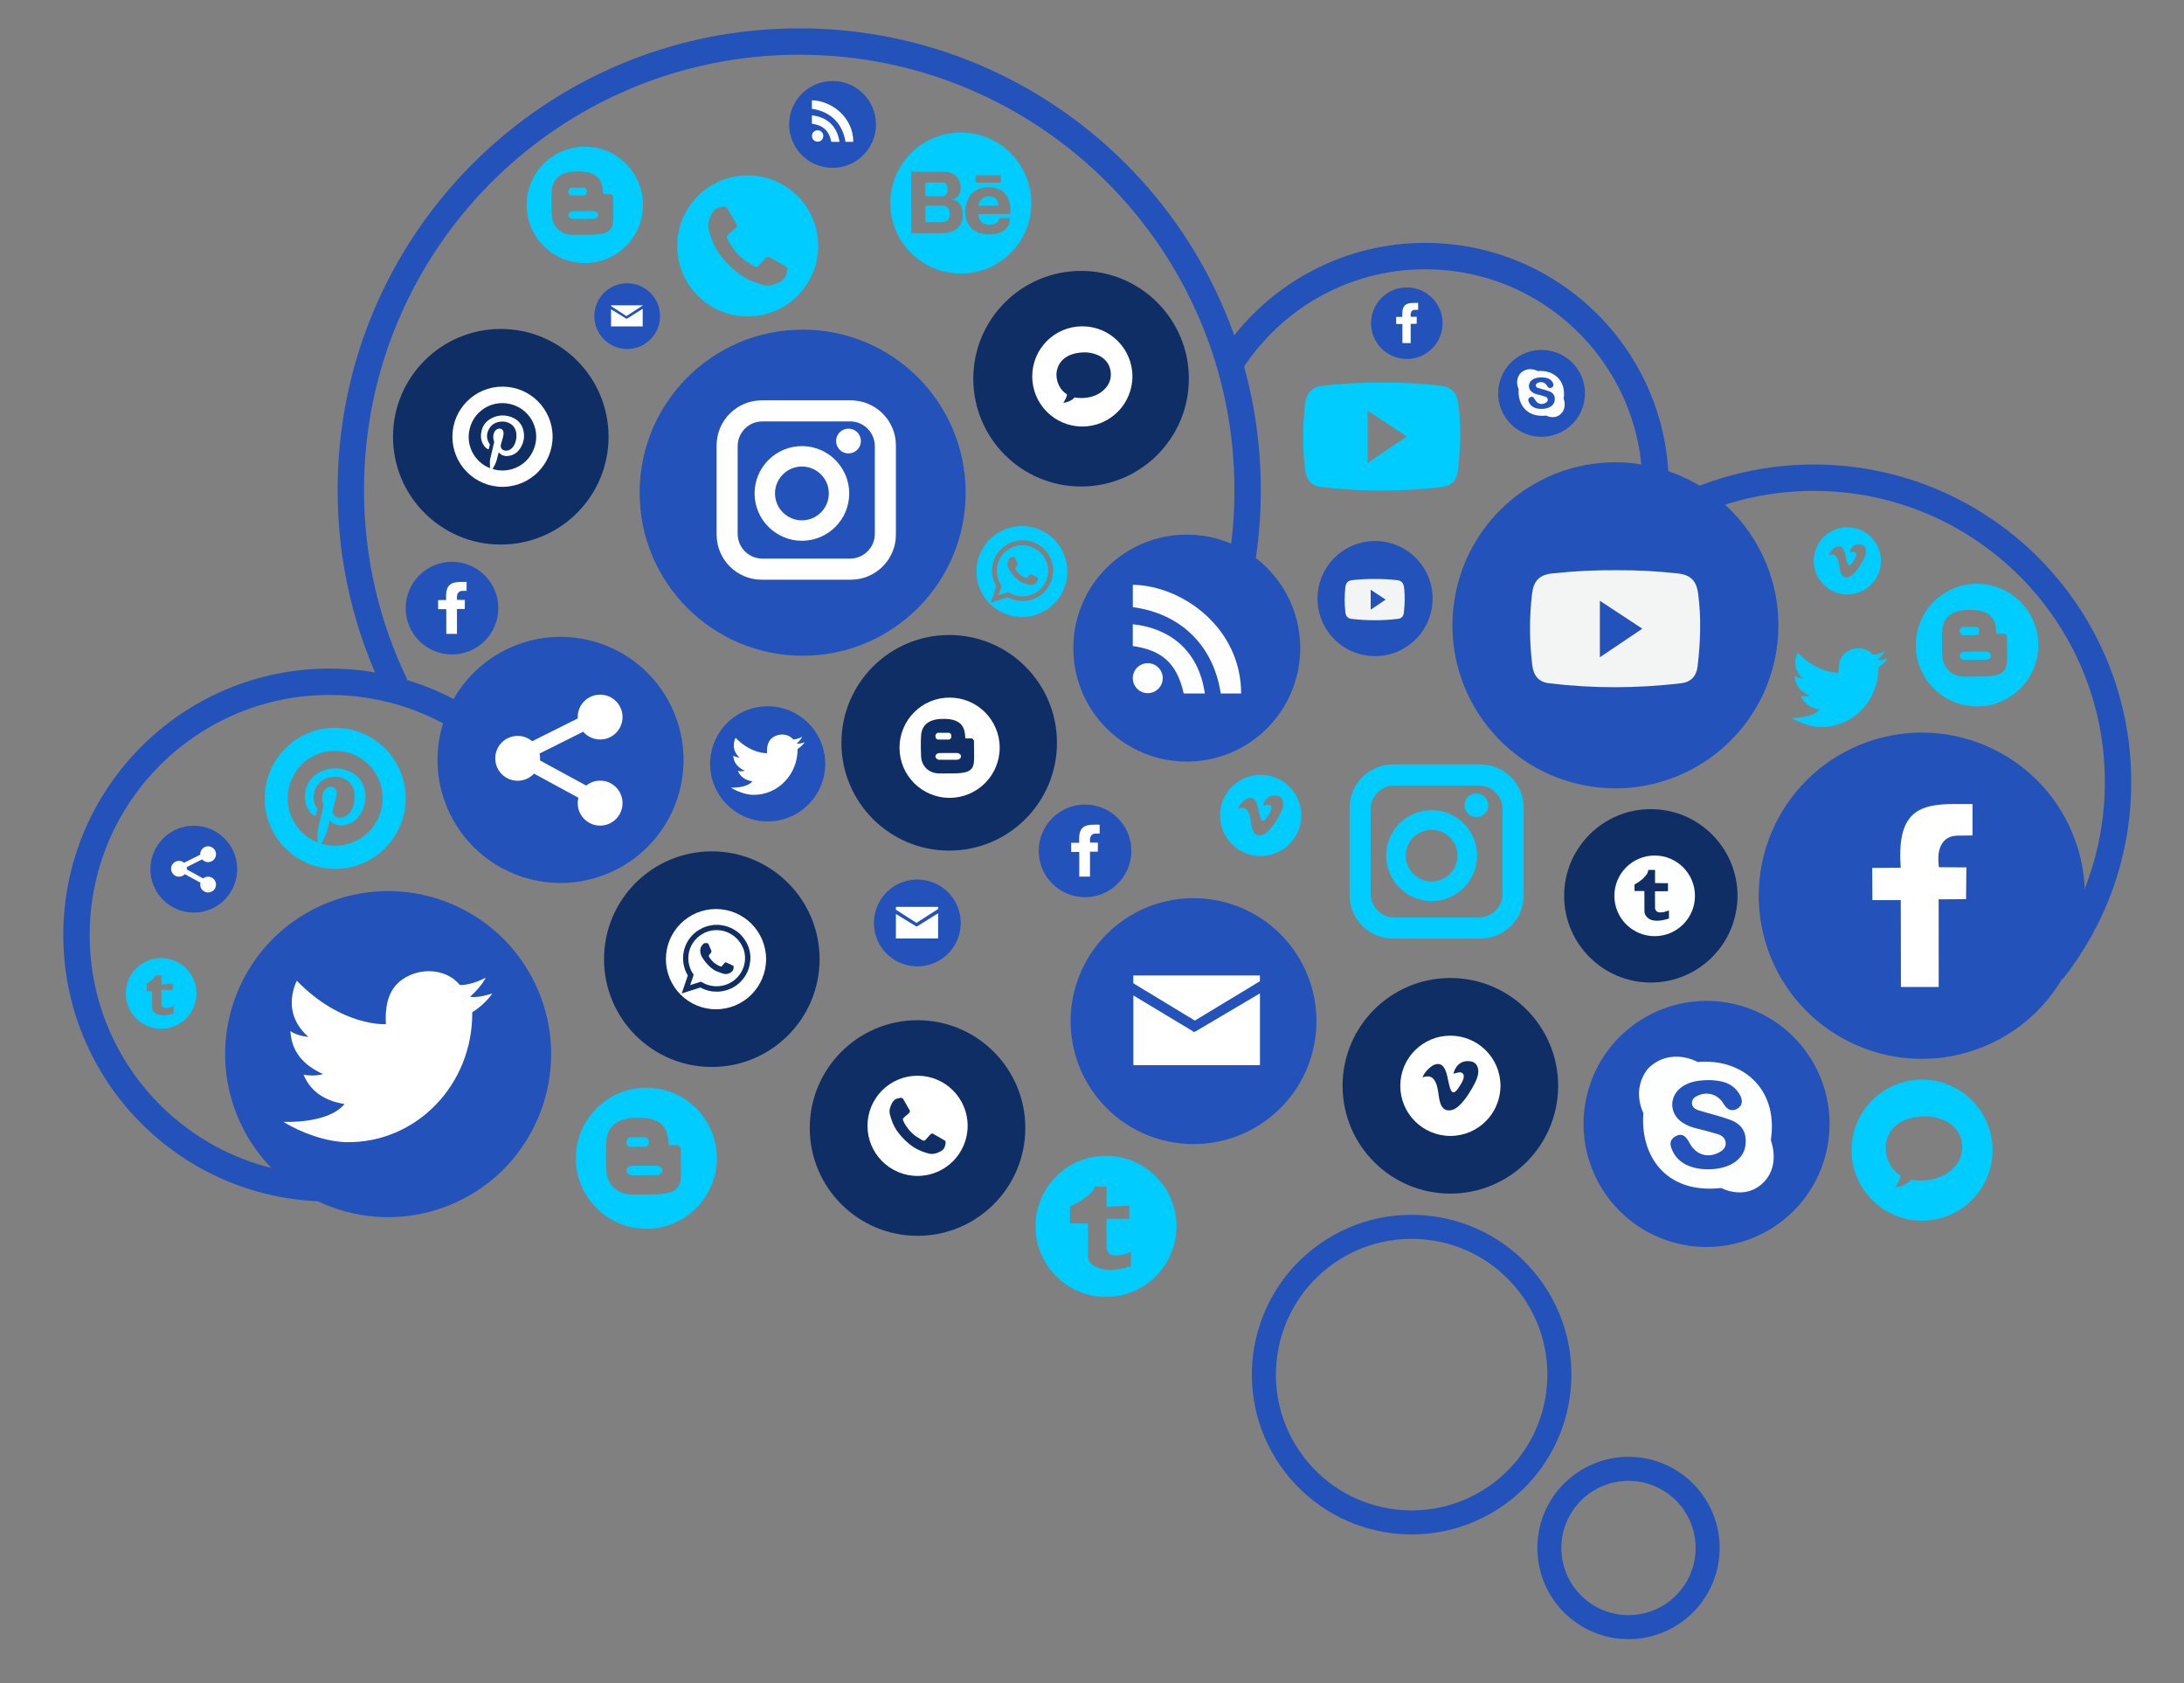 <?xml version="1.0" encoding="UTF-8"?>
<!-- Generator: Adobe Illustrator 28.0.0, SVG Export Plug-In . SVG Version: 6.00 Build 0)  -->
<svg xmlns="http://www.w3.org/2000/svg" xmlns:xlink="http://www.w3.org/1999/xlink" version="1.1" x="0px" y="0px" viewBox="0 0 414 319" style="enable-background:new 0 0 414 319;" xml:space="preserve">
<rect x="0" y="0" width="414" height="319" fill="#808080" stroke="none"/>
<style type="text/css">
	.st0{fill:#2352BB;}
	.st1{fill:#FFFFFF;}
	.st2{fill:#00CCFF;}
	.st3{fill:#F3F4F4;}
	.st4{fill:#FEFEFE;}
	.st5{fill:#FDFEFE;}
	.st6{fill:#0F2E66;}
	.st7{fill-rule:evenodd;clip-rule:evenodd;fill:#FFFFFF;}
	.st8{fill-rule:evenodd;clip-rule:evenodd;fill:#00CCFF;}
	.st9{fill:none;stroke:#2352BB;stroke-width:5;stroke-miterlimit:10;}
	.st10{fill:none;stroke:#2352BB;stroke-width:4.553;stroke-linecap:round;stroke-linejoin:round;stroke-miterlimit:10;}
</style>
<g id="BACKGROUND">
</g>
<g id="OBJECTS">
	<g>
		
			<ellipse transform="matrix(0.932 -0.362 0.362 0.932 -67.289 40.1)" class="st0" cx="73.51" cy="199.87" rx="30.9" ry="30.9"></ellipse>
		<path class="st1" d="M65.31,209.22c-3.56-0.56-6.38-2.22-7.77-5.55c0,0,1.89,0.4,3.71-0.11c-3.87-1.76-5.97-4.35-6.21-8.15    c1.32,0.93,3.42,1.1,3.42,1.1c-3.64-3.19-3.77-7.16-2.21-10.66c8.6,8.81,16.9,8.24,16.9,8.24c-0.25-4.64,1.02-7.55,4.25-9.14    c3.14-1.54,7.4-1.17,9.78,1.72c2.28,0.06,4.9-1.4,4.9-1.4s-0.68,1.56-2.96,3.61c1.48,0.34,4.21-0.62,4.21-0.62    s-1.14,1.87-3.81,3.58c0.11,13.71-10.59,24.79-23.79,24.61c-3.9-0.06-8.64-1.77-12.02-3.85C53.7,212.6,62.16,213.06,65.31,209.22z    "></path>
	</g>
	<g>
		<path class="st2" d="M344.94,134.46c-1.64-0.26-2.94-1.03-3.59-2.56c0,0,0.87,0.18,1.71-0.05c-1.79-0.81-2.76-2.01-2.87-3.77    c0.61,0.43,1.58,0.51,1.58,0.51c-1.68-1.47-1.74-3.31-1.02-4.92c3.97,4.07,7.8,3.81,7.8,3.81c-0.12-2.14,0.47-3.49,1.96-4.22    c1.45-0.71,3.42-0.54,4.51,0.79c1.05,0.03,2.26-0.65,2.26-0.65s-0.31,0.72-1.37,1.67c0.68,0.16,1.94-0.29,1.94-0.29    s-0.52,0.86-1.76,1.65c0.05,6.33-4.89,11.45-10.99,11.36c-1.8-0.03-3.99-0.82-5.55-1.78    C339.58,136.02,343.49,136.23,344.94,134.46z"></path>
	</g>
	<g>
		<circle class="st0" cx="152.15" cy="93.37" r="30.9"></circle>
		<g>
			<path class="st1" d="M169.83,101.31c0,4.72-3.83,8.55-8.55,8.55h-16.89c-4.72,0-8.55-3.83-8.55-8.55V84.42     c0-4.72,3.83-8.55,8.55-8.55h16.89c4.72,0,8.55,3.83,8.55,8.55V101.31z M165.83,84.55c0-2.59-2.1-4.69-4.69-4.69h-16.62     c-2.59,0-4.69,2.1-4.69,4.69v16.62c0,2.59,2.1,4.69,4.69,4.69h16.62c2.59,0,4.69-2.1,4.69-4.69V84.55z"></path>
			<path class="st1" d="M163.19,83.58c0,1.3-1.05,2.35-2.35,2.35s-2.35-1.05-2.35-2.35c0-1.3,1.05-2.35,2.35-2.35     S163.19,82.28,163.19,83.58z"></path>
			<path class="st1" d="M152.01,102.48c-4.94,0-8.97-4.02-8.97-8.97c0-4.94,4.02-8.97,8.97-8.97c4.94,0,8.97,4.02,8.97,8.97     C160.98,98.46,156.96,102.48,152.01,102.48z M152.01,88.41c-2.81,0-5.1,2.29-5.1,5.1c0,2.81,2.29,5.1,5.1,5.1     c2.81,0,5.1-2.29,5.1-5.1C157.12,90.7,154.83,88.41,152.01,88.41z"></path>
		</g>
	</g>
	<g>
		<g>
			<path class="st2" d="M288.83,169.65c0,4.54-3.68,8.22-8.22,8.22h-16.56c-4.54,0-8.22-3.68-8.22-8.22v-16.56     c0-4.54,3.68-8.22,8.22-8.22h16.56c4.54,0,8.22,3.68,8.22,8.22V169.65z M284.83,153.37c0-2.49-2.02-4.51-4.51-4.51h-15.99     c-2.49,0-4.51,2.02-4.51,4.51v15.99c0,2.49,2.02,4.51,4.51,4.51h15.99c2.49,0,4.51-2.02,4.51-4.51V153.37z"></path>
			<path class="st2" d="M282.12,152.61c0,1.24-1.01,2.25-2.25,2.25s-2.25-1.01-2.25-2.25c0-1.24,1.01-2.25,2.25-2.25     S282.12,151.37,282.12,152.61z"></path>
			<path class="st2" d="M271.38,170.77c-4.75,0-8.62-3.87-8.62-8.62c0-4.75,3.86-8.62,8.62-8.62c4.75,0,8.62,3.87,8.62,8.62     C279.99,166.9,276.13,170.77,271.38,170.77z M271.38,157.25c-2.7,0-4.9,2.2-4.9,4.9c0,2.7,2.2,4.9,4.9,4.9c2.7,0,4.9-2.2,4.9-4.9     C276.28,159.45,274.08,157.25,271.38,157.25z"></path>
		</g>
	</g>
	<g>
		
			<ellipse transform="matrix(0.159 -0.987 0.987 0.159 140.721 401.856)" class="st0" cx="306.15" cy="118.36" rx="30.9" ry="30.9"></ellipse>
		<path class="st3" d="M321.9,112.48c-0.32-2.38-1.42-3.54-3.79-3.8c-3.9-0.43-7.8-0.65-11.71-0.62c-4.09-0.04-8.16,0.18-12.23,0.62    c-2.39,0.26-3.46,1.44-3.75,3.82c-0.54,4.52-0.51,9.01,0.03,13.52c0.25,2.04,1.21,3.23,3.21,3.47c8.32,1,16.65,0.98,24.98,0    c1.89-0.22,2.93-1.32,3.16-3.23C322.34,121.67,322.51,117.1,321.9,112.48z M303.27,124.56l0-10.71l8.05,5.29L303.27,124.56z"></path>
	</g>
	<g>
		<path class="st2" d="M276.44,76.58c-0.29-2.2-1.31-3.27-3.5-3.51c-3.59-0.39-7.19-0.6-10.8-0.57c-3.77-0.04-7.53,0.17-11.29,0.58    c-2.2,0.24-3.19,1.32-3.46,3.53c-0.5,4.17-0.47,8.31,0.03,12.47c0.23,1.88,1.12,2.98,2.96,3.2c7.68,0.92,15.36,0.91,23.04,0    c1.74-0.21,2.71-1.22,2.92-2.98C276.85,85.05,277.01,80.83,276.44,76.58z M259.26,87.72l0-9.88l7.42,4.88L259.26,87.72z"></path>
	</g>
	<g>
		
			<ellipse transform="matrix(0.927 -0.376 0.376 0.927 -37.138 149.201)" class="st0" cx="364.15" cy="169.87" rx="30.9" ry="30.9"></ellipse>
		<path class="st1" d="M360.31,170.58l-5.38,0l-0.03-6.1l5.4-0.04c-0.74-10.3,3.09-12.08,10.2-12.07l3.41,0.01v5.95l-2.58,0.03    c-0.53,0.01-4.6-0.28-3.8,5.99l5.22,0.03l-0.06,6.02l-5.2,0.03l0.01,16.61h-7.16L360.31,170.58z"></path>
	</g>
	<g>
		<g>
			
				<ellipse transform="matrix(0.707 -0.707 0.707 0.707 -20.936 195.071)" class="st0" cx="225" cy="122.81" rx="21.51" ry="21.51"></ellipse>
		</g>
		<g>
			<path class="st4" d="M235.27,131.42h-3.87c-1.35-9.01-7.52-15.14-16.66-16.36v-4.24C224.33,111.01,235.27,119.13,235.27,131.42z"></path>
			<path class="st5" d="M224.38,131.42c-1.32-5.93-4.31-8.21-9.65-8.99v-4.13c6.83,0.72,12.46,4.79,13.66,13.12H224.38z"></path>
			<path class="st5" d="M220.41,128.52c0,1.57-1.27,2.84-2.84,2.84s-2.84-1.27-2.84-2.84c0-1.57,1.27-2.84,2.84-2.84     S220.41,126.96,220.41,128.52z"></path>
		</g>
	</g>
	<g>
		<g>
			<g>
				
					<ellipse transform="matrix(0.776 -0.63 0.63 0.776 -71.297 186.03)" class="st0" cx="226.39" cy="193.44" rx="23.31" ry="23.31"></ellipse>
			</g>
		</g>
		<g>
			<g>
				<polygon class="st1" points="238.83,185.95 238.83,184.86 214.83,184.86 214.83,186.34 226.5,193.41     "></polygon>
				<path class="st1" d="M226.7,195.42c-0.15,0.09-0.27,0.14-0.44,0.14c-0.17,0-0.01-0.05-0.16-0.14l-11.26-6.78v13.22h24v-13.61      L226.7,195.42z"></path>
			</g>
		</g>
	</g>
	<g>
		<g>
			<g>
				
					<ellipse transform="matrix(0.232 -0.973 0.973 0.232 41.097 478.281)" class="st0" cx="323.46" cy="213.11" rx="23.31" ry="23.31"></ellipse>
			</g>
		</g>
		<path class="st5" d="M335.68,216.08c1.51-10-5.66-15.56-13.85-14.82c0,0-5.16-2.96-9.42,1.23c-3.26,4.05-0.89,8.44-0.89,8.44    c-0.64,7.94,4.1,15.39,14.75,14.21c0,0,4.65,2.52,8.16-1.2C337.52,220.69,335.68,216.08,335.68,216.08z M330.87,217.03    c-0.17,1.4-0.93,2.43-2.04,3.22c-2.45,1.74-7.24,1.8-9.76,0.16c-0.73-0.48-1.36-1.07-1.77-1.82c-0.61-1.13-1.19-2.41,0.32-3.25    c1.42-0.79,2.11,0.26,2.72,1.39c1.14,2.08,3.27,2.76,5.34,1.76c0.79-0.38,1.52-0.93,1.44-1.92c-0.06-0.87-0.69-1.4-1.5-1.64    c-1.32-0.39-2.64-0.76-3.98-1.07c-0.97-0.23-1.89-0.58-2.71-1.12c-2.61-1.72-2.58-5.17,0.06-6.88c1.43-0.92,3.04-1.16,5.15-1.17    c1.98,0.08,4.33,0.41,5.67,2.79c0.51,0.9,0.61,1.98-0.45,2.61c-1,0.59-1.89,0.28-2.51-0.72c-0.1-0.17-0.2-0.34-0.32-0.5    c-1.07-1.48-2.81-2-4.51-1.32c-0.62,0.25-1.22,0.59-1.29,1.34c-0.08,0.89,0.57,1.31,1.27,1.53c2,0.63,4.06,1.08,6.01,1.81    C330.29,213.09,331.15,214.71,330.87,217.03z"></path>
	</g>
	<g>
		<g>
			<g>
				<g>
					
						<ellipse transform="matrix(0.228 -0.974 0.974 0.228 -58.167 214.589)" class="st0" cx="106.16" cy="143.96" rx="23.31" ry="23.31"></ellipse>
				</g>
			</g>
		</g>
		<path class="st1" d="M113.76,147.94c-1,0-1.92,0.35-2.64,0.93l-8.76-4.76c0.01-0.14,0.02-0.27,0.02-0.41c0-0.31-0.03-0.61-0.1-0.9    l8.27-4.13c0.78,0.9,1.92,1.47,3.21,1.47c2.35,0,4.25-1.9,4.25-4.25c0-2.35-1.9-4.25-4.25-4.25c-2.35,0-4.25,1.9-4.25,4.25    c0,0.09,0.01,0.17,0.01,0.26l-8.64,4.32c-0.74-0.63-1.7-1.01-2.75-1.01c-2.35,0-4.25,1.9-4.25,4.25s1.9,4.25,4.25,4.25    c1.23,0,2.33-0.52,3.1-1.35l8.41,4.57c-0.08,0.33-0.13,0.67-0.13,1.03c0,2.35,1.9,4.25,4.25,4.25c2.35,0,4.25-1.9,4.25-4.25    C118.01,149.84,116.11,147.94,113.76,147.94z"></path>
	</g>
	<g>
		<circle class="st0" cx="145.52" cy="144.76" r="10.91"></circle>
		<path class="st1" d="M142.62,148.07c-1.26-0.2-2.25-0.78-2.74-1.96c0,0,0.67,0.14,1.31-0.04c-1.37-0.62-2.11-1.53-2.19-2.88    c0.46,0.33,1.21,0.39,1.21,0.39c-1.29-1.12-1.33-2.53-0.78-3.76c3.04,3.11,5.97,2.91,5.97,2.91c-0.09-1.64,0.36-2.67,1.5-3.22    c1.11-0.54,2.61-0.41,3.45,0.61c0.81,0.02,1.73-0.5,1.73-0.5s-0.24,0.55-1.04,1.28c0.52,0.12,1.49-0.22,1.49-0.22    s-0.4,0.66-1.34,1.26c0.04,4.84-3.74,8.75-8.4,8.69c-1.38-0.02-3.05-0.63-4.24-1.36C138.52,149.26,141.51,149.42,142.62,148.07z"></path>
	</g>
	<g>
		
			<ellipse transform="matrix(0.16 -0.987 0.987 0.16 107.087 352.503)" class="st0" cx="260.59" cy="113.35" rx="10.91" ry="10.91"></ellipse>
		<path class="st3" d="M266.14,111.28c-0.11-0.84-0.5-1.25-1.34-1.34c-1.38-0.15-2.75-0.23-4.13-0.22    c-1.44-0.01-2.88,0.06-4.32,0.22c-0.84,0.09-1.22,0.51-1.32,1.35c-0.19,1.6-0.18,3.18,0.01,4.77c0.09,0.72,0.43,1.14,1.13,1.22    c2.94,0.35,5.88,0.35,8.82,0c0.67-0.08,1.04-0.47,1.12-1.14C266.3,114.52,266.36,112.91,266.14,111.28z M259.83,115.54v-3.78    l2.84,1.87L259.83,115.54z"></path>
	</g>
	<g>
		<circle class="st0" cx="205.68" cy="161.25" r="8.78"></circle>
		<path class="st1" d="M204.59,161.45l-1.53,0l-0.01-1.73l1.53-0.01c-0.21-2.92,0.88-3.43,2.9-3.43l0.97,0v1.69l-0.73,0.01    c-0.15,0-1.31-0.08-1.08,1.7l1.48,0.01l-0.02,1.71l-1.48,0.01l0,4.72h-2.03L204.59,161.45z"></path>
	</g>
	<g>
		<circle class="st0" cx="266.68" cy="61.25" r="6.78"></circle>
		<path class="st1" d="M265.84,61.4l-1.18,0l-0.01-1.34l1.18-0.01c-0.16-2.26,0.68-2.65,2.24-2.65l0.75,0v1.31l-0.57,0.01    c-0.12,0-1.01-0.06-0.83,1.31l1.14,0.01l-0.01,1.32l-1.14,0.01l0,3.64h-1.57L265.84,61.4z"></path>
	</g>
	<g>
		<circle class="st0" cx="85.68" cy="115.25" r="8.78"></circle>
		<path class="st1" d="M84.59,115.45l-1.53,0l-0.01-1.73l1.53-0.01c-0.21-2.92,0.88-3.43,2.9-3.43l0.97,0v1.69l-0.73,0.01    c-0.15,0-1.31-0.08-1.08,1.7l1.48,0.01l-0.02,1.71l-1.48,0.01l0,4.72H84.6L84.59,115.45z"></path>
	</g>
	<g>
		<g>
			<circle class="st0" cx="157.82" cy="23.58" r="8.23"></circle>
		</g>
		<g>
			<path class="st4" d="M161.75,26.88h-1.48c-0.52-3.45-2.88-5.79-6.37-6.26V19C157.57,19.07,161.75,22.18,161.75,26.88z"></path>
			<path class="st5" d="M157.59,26.88c-0.5-2.27-1.65-3.14-3.69-3.44v-1.58c2.61,0.27,4.77,1.83,5.23,5.02H157.59z"></path>
			<path class="st5" d="M156.07,25.77c0,0.6-0.49,1.08-1.08,1.08c-0.6,0-1.08-0.49-1.08-1.08c0-0.6,0.49-1.08,1.08-1.08     C155.58,24.68,156.07,25.17,156.07,25.77z"></path>
		</g>
	</g>
	<g>
		<g>
			<g>
				
					<ellipse transform="matrix(0.247 -0.969 0.969 0.247 -38.549 300.206)" class="st0" cx="173.89" cy="174.91" rx="8.23" ry="8.23"></ellipse>
			</g>
		</g>
		<g>
			<g>
				<polygon class="st1" points="177.83,172.26 177.83,171.86 169.83,171.86 169.83,172.4 173.72,174.89     "></polygon>
				<path class="st1" d="M173.77,175.6c-0.05,0.03,0.02,0.05-0.04,0.05s0.07-0.02,0.01-0.05l-3.91-2.39v4.65h8v-4.79L173.77,175.6z"></path>
			</g>
		</g>
	</g>
	<g>
		<g>
			<g>
				<path class="st0" d="M125.12,59.91c0,3.44-2.79,6.23-6.23,6.23c-3.44,0-6.23-2.79-6.23-6.23c0-3.44,2.79-6.23,6.23-6.23      C122.33,53.68,125.12,56.47,125.12,59.91z"></path>
			</g>
		</g>
		<g>
			<g>
				<polygon class="st1" points="121.83,57.9 121.83,57.86 115.83,57.86 115.83,58.01 118.74,59.9     "></polygon>
				<path class="st1" d="M118.78,60.43c-0.04,0.02,0.02,0.04-0.02,0.04C118.71,60.47,118.82,60.46,118.78,60.43l-2.95-1.81v3.24h6      v-3.34L118.78,60.43z"></path>
			</g>
		</g>
	</g>
	<g>
		<g>
			<g>
				
					<ellipse transform="matrix(0.231 -0.973 0.973 0.231 152.255 341.548)" class="st0" cx="292.1" cy="74.5" rx="8.23" ry="8.23"></ellipse>
			</g>
		</g>
		<path class="st5" d="M296.41,75.55c0.53-3.53-2-5.49-4.89-5.23c0,0-1.82-1.04-3.33,0.44c-1.15,1.43-0.31,2.98-0.31,2.98    c-0.23,2.8,1.45,5.43,5.21,5.02c0,0,1.64,0.89,2.88-0.42C297.06,77.17,296.41,75.55,296.41,75.55z M294.71,75.88    c-0.06,0.5-0.33,0.86-0.72,1.14c-0.86,0.61-2.56,0.64-3.44,0.06c-0.26-0.17-0.48-0.38-0.62-0.64c-0.22-0.4-0.42-0.85,0.11-1.15    c0.5-0.28,0.74,0.09,0.96,0.49c0.4,0.73,1.15,0.97,1.88,0.62c0.28-0.14,0.54-0.33,0.51-0.68c-0.02-0.31-0.24-0.49-0.53-0.58    c-0.47-0.14-0.93-0.27-1.4-0.38c-0.34-0.08-0.67-0.2-0.96-0.4c-0.92-0.61-0.91-1.83,0.02-2.43c0.5-0.33,1.07-0.41,1.82-0.41    c0.7,0.03,1.53,0.14,2,0.98c0.18,0.32,0.22,0.7-0.16,0.92c-0.35,0.21-0.67,0.1-0.89-0.25c-0.04-0.06-0.07-0.12-0.11-0.18    c-0.38-0.52-0.99-0.71-1.59-0.47c-0.22,0.09-0.43,0.21-0.46,0.47c-0.03,0.32,0.2,0.46,0.45,0.54c0.7,0.22,1.43,0.38,2.12,0.64    C294.51,74.49,294.81,75.06,294.71,75.88z"></path>
	</g>
	<g>
		<g>
			<g>
				<g>
					
						<ellipse transform="matrix(0.707 -0.707 0.707 0.707 -105.717 74.239)" class="st0" cx="36.76" cy="164.73" rx="8.23" ry="8.23"></ellipse>
				</g>
			</g>
		</g>
		<path class="st1" d="M39.44,166.14c-0.35,0-0.68,0.12-0.93,0.33l-3.09-1.68c0-0.05,0.01-0.1,0.01-0.15c0-0.11-0.01-0.21-0.03-0.32    l2.92-1.46c0.27,0.32,0.68,0.52,1.13,0.52c0.83,0,1.5-0.67,1.5-1.5c0-0.83-0.67-1.5-1.5-1.5s-1.5,0.67-1.5,1.5    c0,0.03,0,0.06,0,0.09l-3.05,1.53c-0.26-0.22-0.6-0.36-0.97-0.36c-0.83,0-1.5,0.67-1.5,1.5c0,0.83,0.67,1.5,1.5,1.5    c0.43,0,0.82-0.18,1.1-0.48l2.97,1.61c-0.03,0.12-0.05,0.24-0.05,0.36c0,0.83,0.67,1.5,1.5,1.5s1.5-0.67,1.5-1.5    C40.94,166.81,40.27,166.14,39.44,166.14z"></path>
	</g>
	<g>
		<circle class="st6" cx="173.93" cy="213.77" r="20.43"></circle>
		<path class="st7" d="M173.93,203.86c-5.24,0-9.49,4.25-9.49,9.49c0,5.24,4.25,9.5,9.49,9.5c5.24,0,9.5-4.25,9.5-9.5    C183.43,208.11,179.17,203.86,173.93,203.86z M178.99,217.54c-0.15,0.3-0.42,0.5-0.7,0.66c-0.35,0.2-0.73,0.35-1.14,0.43    c-0.38,0.08-0.75,0.07-1.12-0.03c-0.76-0.19-1.49-0.47-2.18-0.82c-0.72-0.37-1.37-0.85-1.97-1.4c-0.69-0.62-1.31-1.3-1.84-2.07    c-0.43-0.62-0.77-1.29-1-2c-0.12-0.38-0.27-0.76-0.36-1.15c-0.13-0.53-0.05-1.04,0.15-1.54c0.13-0.32,0.27-0.64,0.49-0.92    c0.16-0.2,0.34-0.37,0.58-0.45c0.27-0.08,0.55-0.15,0.82-0.22c0,0.01,0,0.03,0,0.04c0.26-0.07,0.4,0.06,0.52,0.26    c0.28,0.5,0.56,1.01,0.85,1.5c0.09,0.15,0.19,0.3,0.28,0.45c0.17,0.28,0.16,0.45-0.08,0.68c-0.26,0.25-0.54,0.47-0.81,0.71    c-0.11,0.09-0.22,0.2-0.29,0.32c-0.05,0.08-0.06,0.2-0.03,0.29c0.08,0.2,0.18,0.4,0.29,0.59c0.34,0.6,0.74,1.16,1.23,1.66    c0.35,0.35,0.73,0.68,1.14,0.94c0.34,0.22,0.68,0.42,1.04,0.62c0.27,0.15,0.42,0.11,0.63-0.13c0.27-0.3,0.53-0.6,0.8-0.9    c0.04-0.05,0.09-0.09,0.14-0.13c0.15-0.12,0.31-0.15,0.48-0.05c0.39,0.23,0.78,0.45,1.18,0.68c0.33,0.19,0.65,0.38,0.98,0.57    c0.13,0.07,0.18,0.18,0.18,0.32C179.24,216.84,179.16,217.2,178.99,217.54z"></path>
	</g>
	<g>
		<circle class="st6" cx="134.93" cy="181.77" r="20.43"></circle>
		<g>
			<path class="st1" d="M140,178.24c-0.49-0.6-1.09-1.07-1.78-1.41c-0.48-0.24-0.98-0.41-1.51-0.49c-1.19-0.18-2.32-0.01-3.39,0.56     c-0.81,0.43-1.47,1.04-1.98,1.81c-0.35,0.52-0.59,1.09-0.73,1.71c-0.11,0.49-0.15,0.98-0.12,1.47c0.02,0.49,0.12,0.96,0.27,1.42     c0.16,0.48,0.39,0.93,0.69,1.34c0.04,0.06,0.04,0.1,0.02,0.16c-0.17,0.51-0.35,1.01-0.52,1.52c-0.04,0.11-0.08,0.23-0.12,0.36     c0.1-0.03,0.18-0.05,0.25-0.08c0.55-0.18,1.11-0.35,1.66-0.53c0.11-0.04,0.2-0.02,0.3,0.04c0.52,0.33,1.08,0.55,1.69,0.67     c0.6,0.13,1.2,0.15,1.81,0.07c0.56-0.07,1.09-0.22,1.6-0.46c0.41-0.19,0.79-0.43,1.13-0.71c0.48-0.4,0.88-0.86,1.21-1.4     c0.35-0.59,0.58-1.22,0.69-1.89c0.12-0.78,0.07-1.56-0.15-2.32C140.79,179.41,140.45,178.79,140,178.24z M138.96,183.83     c-0.09,0.21-0.26,0.33-0.44,0.46c-0.26,0.19-0.57,0.28-0.88,0.3c-0.22,0.01-0.46-0.04-0.67-0.11c-0.37-0.12-0.74-0.26-1.1-0.4     c-0.38-0.15-0.73-0.39-1.05-0.65c-0.6-0.49-1.09-1.08-1.53-1.72c-0.24-0.36-0.44-0.73-0.52-1.15c-0.11-0.57,0.01-1.09,0.41-1.53     c0.07-0.08,0.15-0.16,0.23-0.22c0.13-0.1,0.29-0.1,0.45-0.08c0.03,0,0.07,0.01,0.1,0.01c0.2-0.03,0.31,0.08,0.38,0.25     c0.16,0.38,0.31,0.76,0.48,1.14c0.07,0.17,0.04,0.31-0.06,0.44c-0.1,0.14-0.22,0.28-0.33,0.41c-0.09,0.11-0.11,0.19-0.04,0.31     c0.3,0.5,0.67,0.94,1.14,1.29c0.3,0.22,0.62,0.39,0.96,0.54c0.2,0.09,0.27,0.07,0.41-0.09c0.15-0.17,0.29-0.35,0.43-0.53     c0.1-0.13,0.19-0.17,0.34-0.1c0.43,0.2,0.86,0.41,1.29,0.61c0.08,0.04,0.12,0.1,0.12,0.19     C139.08,183.4,139.05,183.62,138.96,183.83z"></path>
			<path class="st1" d="M135.72,172.27c-5.24,0-9.49,4.25-9.49,9.5c0,5.24,4.25,9.5,9.49,9.5c5.24,0,9.5-4.25,9.5-9.5     C145.22,176.52,140.96,172.27,135.72,172.27z M142.23,182c-0.01,0.04-0.02,0.07-0.02,0.11c-0.04,0.42-0.11,0.83-0.22,1.23     c-0.17,0.59-0.43,1.15-0.76,1.67c-0.41,0.64-0.93,1.19-1.54,1.65c-0.57,0.43-1.19,0.75-1.87,0.96c-0.59,0.19-1.2,0.29-1.81,0.31     c-1.12,0.02-2.18-0.22-3.17-0.75c-0.04-0.02-0.09-0.03-0.13-0.02c-0.52,0.16-1.04,0.33-1.56,0.5c-0.41,0.13-0.81,0.25-1.22,0.38     c-0.22,0.07-0.44,0.15-0.66,0.22c-0.01-0.01-0.03-0.03-0.04-0.04c0.02-0.05,0.05-0.09,0.06-0.14c0.06-0.19,0.12-0.37,0.19-0.56     c0.29-0.85,0.58-1.7,0.87-2.55c0.03-0.08,0.02-0.14-0.02-0.21c-0.3-0.5-0.51-1.02-0.65-1.58c-0.2-0.77-0.25-1.55-0.15-2.35     c0.14-1.12,0.55-2.13,1.22-3.02c0.51-0.68,1.14-1.24,1.89-1.67c0.74-0.43,1.53-0.7,2.38-0.81c0.15-0.02,0.29-0.04,0.44-0.06     c0.27,0,0.54,0,0.81,0c0.15,0.02,0.29,0.04,0.44,0.06c0.98,0.12,1.88,0.46,2.7,1c0.58,0.38,1.09,0.85,1.51,1.4     c0.66,0.85,1.08,1.8,1.25,2.87c0.03,0.2,0.06,0.41,0.08,0.61C142.23,181.47,142.23,181.73,142.23,182z"></path>
		</g>
	</g>
	<g>
		<circle class="st6" cx="274.93" cy="205.77" r="20.43"></circle>
		<path class="st1" d="M274.93,196.27c-5.24,0-9.49,4.25-9.49,9.5c0,5.24,4.25,9.5,9.49,9.5c5.24,0,9.5-4.25,9.5-9.5    C284.43,200.52,280.17,196.27,274.93,196.27z M279.08,206.18c-0.77,1.34-2.25,3.65-3.69,4.13c-0.79,0.26-1.6,0.13-2.07-0.63    c-0.44-0.72-0.53-1.62-0.65-2.44c-0.14-0.88-0.28-1.88-0.82-2.62c-0.56-0.78-1.37-0.72-2.2-0.45c0.36-1.14,3.22-4.37,4.42-1.15    c0.41,1.1,0.47,2.34,0.9,3.43c0.53,1.35,1.39-0.08,1.76-0.68c0.34-0.54,1.21-1.87,0.44-2.43c-0.43-0.31-1.21,0.08-1.67,0.13    c0.64-2.26,2.24-2.55,3.39-2.31c0.74,0.15,1.14,0.65,1.3,1.42C280.41,203.78,279.65,205.19,279.08,206.18z"></path>
	</g>
	<g>
		<circle class="st6" cx="204.93" cy="71.77" r="20.43"></circle>
		<path class="st1" d="M205.16,61.84c-5.24,0-9.49,4.25-9.49,9.49c0,5.24,4.25,9.5,9.49,9.5c5.24,0,9.5-4.25,9.5-9.5    C214.66,66.09,210.41,61.84,205.16,61.84z M210.53,71.56c-0.33,2.31-3.11,4.39-6.86,3.76c0,0-0.45,0.76-2.11,1.03    c0.83-1.33,0.68-1.63,0.68-1.63c-1.53-0.91-2.29-3.01-1.85-4.7c0.48-1.84,2.22-3.36,5.72-3.23    C209.6,67.17,210.82,69.4,210.53,71.56z"></path>
	</g>
	<g>
		<circle class="st6" cx="179.93" cy="140.77" r="20.43"></circle>
		<g>
			<path class="st1" d="M181.36,142.7l-3.23,0.01c-0.45,0-0.81,0.3-0.81,0.64c0,0.33,0.36,0.64,0.81,0.64l3.23-0.01     c0.45,0,0.81-0.3,0.81-0.64C182.17,143,181.81,142.7,181.36,142.7z"></path>
			<path class="st1" d="M177.82,140.15l2.03,0c0.28,0,0.51-0.3,0.51-0.64c0-0.33-0.23-0.64-0.51-0.64l-2.03,0     c-0.28,0-0.51,0.3-0.51,0.64C177.32,139.85,177.54,140.15,177.82,140.15z"></path>
			<path class="st1" d="M180,132.2c-5.24,0-9.49,4.25-9.49,9.5c0,5.24,4.25,9.5,9.49,9.5c5.24,0,9.5-4.25,9.5-9.5     C189.5,136.45,185.25,132.2,180,132.2z M180.31,146.57c-0.16,0-0.32,0-0.48-0.01c-0.69,0-1.38,0.04-2.06,0     c-1.77-0.12-3.06-1.38-3.16-3.16c-0.07-1.32-0.08-2.65-0.01-3.97c0.1-1.85,1.27-3.04,3.67-3.18c4.9-0.29,4.56,2.59,4.74,3.69     c0.39,0,0.78-0.02,1.16-0.01c0.12,0,0.5,0.28,0.46,0.57l0.02,3.13C184.67,145.94,183.95,146.58,180.31,146.57z"></path>
		</g>
	</g>
	<g>
		<circle class="st6" cx="94.93" cy="82.77" r="20.43"></circle>
		<path class="st1" d="M95.25,73.27c-5.24,0-9.49,4.25-9.49,9.49c0,5.24,4.25,9.5,9.49,9.5c5.24,0,9.5-4.25,9.5-9.5    C104.75,77.52,100.49,73.27,95.25,73.27z M101.15,85.21c-1.44,3.46-5.12,4.55-7.78,3.66c0.12-0.22,0.24-0.44,0.37-0.66    c0.31-0.55,0.46-1.16,0.61-1.77c0.06-0.24,0.13-0.48,0.19-0.72c0.63,0.75,1.42,0.82,2.29,0.59c0.75-0.2,1.33-0.66,1.75-1.3    c0.67-1,0.9-2.11,0.67-3.29c-0.27-1.37-1.13-2.27-2.43-2.72c-1.32-0.45-2.62-0.33-3.83,0.36c-1.06,0.61-1.64,1.56-1.79,2.76    c-0.12,0.92,0.09,1.75,0.66,2.49c0.16,0.21,0.36,0.37,0.59,0.49c0.14,0.07,0.19,0.04,0.23-0.11c0.06-0.22,0.12-0.43,0.16-0.65    c0.01-0.07,0-0.16-0.04-0.22c-0.54-0.79-0.61-1.63-0.26-2.5c0.4-0.99,1.17-1.55,2.23-1.7c0.66-0.09,1.3-0.01,1.89,0.33    c0.72,0.42,1.12,1.06,1.21,1.89c0.08,0.77-0.03,1.52-0.4,2.21c-0.27,0.5-0.65,0.88-1.23,1.02c-0.22,0.05-0.44,0.06-0.65,0    c-0.5-0.15-0.78-0.61-0.64-1.13c0.13-0.49,0.29-0.97,0.41-1.46c0.06-0.25,0.11-0.53,0.09-0.79c-0.06-0.81-0.83-0.91-1.28-0.62    c-0.39,0.25-0.57,0.64-0.64,1.08c-0.07,0.42-0.01,0.82,0.13,1.21c0.02,0.05,0.02,0.12,0,0.18c-0.24,1.02-0.48,2.04-0.72,3.07    c-0.12,0.5-0.09,1-0.06,1.5c0.01,0.1,0.02,0.2,0.02,0.31c-2.67-0.97-4.79-4.12-3.82-7.65c0.97-3.52,4.68-5.52,8.2-4.34    C100.81,77.9,102.58,81.79,101.15,85.21z"></path>
	</g>
	<g>
		<circle class="st6" cx="312.93" cy="169.77" r="16.43"></circle>
		<path class="st5" d="M313.66,162.13c-4.22,0-7.64,3.42-7.64,7.64c0,4.22,3.42,7.64,7.64,7.64c4.22,0,7.64-3.42,7.64-7.64    C321.3,165.55,317.88,162.13,313.66,162.13z M312.93,174.3c-0.43-0.16-1.22-0.77-1.21-1.57l-0.01-3.87h-1.87v-1.25    c1-0.48,2.62-1.75,2.6-2.75h1.29c0,0-0.01,1.96,0,2.49l2.46,0.03l-0.01,1.51l-2.46,0.02l0.01,3.3c0.23,0.84,1.02,0.72,1.52,0.66    c0.41-0.05,1.11-0.35,1.11-0.35l0.01,1.55C315.99,174.18,314.26,174.79,312.93,174.3z"></path>
	</g>
	<path class="st8" d="M141.73,33.24c-7.38,0-13.36,5.98-13.36,13.36s5.98,13.37,13.36,13.37c7.38,0,13.37-5.99,13.37-13.37   S149.11,33.24,141.73,33.24z M148.85,52.49c-0.21,0.43-0.59,0.7-0.99,0.93c-0.5,0.28-1.03,0.49-1.6,0.61   c-0.53,0.11-1.06,0.1-1.58-0.04c-1.07-0.27-2.09-0.66-3.07-1.16c-1.02-0.52-1.93-1.2-2.78-1.97c-0.97-0.88-1.84-1.83-2.58-2.91   c-0.6-0.88-1.08-1.81-1.41-2.82c-0.18-0.54-0.37-1.07-0.51-1.62c-0.18-0.74-0.07-1.47,0.21-2.17c0.18-0.46,0.38-0.9,0.68-1.29   c0.22-0.28,0.48-0.52,0.82-0.63c0.38-0.12,0.77-0.21,1.15-0.31c0,0.02,0,0.04,0.01,0.06c0.36-0.1,0.57,0.09,0.73,0.37   c0.4,0.71,0.79,1.41,1.2,2.12c0.12,0.22,0.27,0.42,0.39,0.64c0.24,0.39,0.23,0.64-0.11,0.95c-0.37,0.35-0.77,0.66-1.14,1   c-0.15,0.13-0.3,0.28-0.41,0.45c-0.07,0.11-0.08,0.29-0.04,0.4c0.11,0.29,0.26,0.56,0.41,0.83c0.48,0.85,1.05,1.64,1.73,2.33   c0.49,0.5,1.02,0.95,1.61,1.33c0.48,0.3,0.96,0.6,1.46,0.87c0.38,0.21,0.59,0.15,0.88-0.18c0.38-0.42,0.75-0.85,1.13-1.27   c0.06-0.07,0.13-0.12,0.2-0.18c0.21-0.17,0.43-0.21,0.68-0.07c0.55,0.32,1.1,0.64,1.65,0.96c0.46,0.27,0.91,0.54,1.38,0.8   c0.18,0.1,0.26,0.25,0.25,0.45C149.2,51.51,149.09,52.02,148.85,52.49z"></path>
	<g>
		<path class="st2" d="M197.59,105.11c-0.44-0.54-0.99-0.97-1.62-1.28c-0.44-0.22-0.89-0.37-1.37-0.44    c-1.08-0.17-2.11-0.01-3.08,0.51c-0.74,0.39-1.34,0.94-1.8,1.64c-0.31,0.48-0.54,0.99-0.66,1.55c-0.1,0.44-0.14,0.89-0.11,1.34    c0.02,0.44,0.11,0.87,0.25,1.29c0.15,0.44,0.36,0.84,0.63,1.22c0.04,0.05,0.04,0.09,0.02,0.15c-0.16,0.46-0.31,0.92-0.47,1.38    c-0.04,0.1-0.07,0.21-0.11,0.33c0.09-0.03,0.16-0.05,0.23-0.07c0.5-0.16,1.01-0.32,1.51-0.48c0.1-0.03,0.18-0.02,0.27,0.04    c0.47,0.3,0.98,0.5,1.53,0.61c0.54,0.12,1.09,0.13,1.64,0.07c0.51-0.06,0.99-0.2,1.45-0.42c0.37-0.17,0.71-0.39,1.03-0.64    c0.44-0.36,0.8-0.78,1.09-1.27c0.32-0.53,0.53-1.1,0.62-1.71c0.11-0.71,0.06-1.41-0.14-2.11    C198.3,106.16,198,105.61,197.59,105.11z M196.64,110.17c-0.08,0.19-0.24,0.3-0.4,0.42c-0.24,0.17-0.52,0.26-0.8,0.27    c-0.2,0.01-0.41-0.04-0.61-0.1c-0.34-0.11-0.67-0.23-1-0.36c-0.35-0.14-0.66-0.35-0.95-0.59c-0.55-0.44-0.99-0.98-1.39-1.56    c-0.22-0.32-0.4-0.66-0.47-1.05c-0.1-0.52,0-0.99,0.37-1.39c0.07-0.07,0.13-0.14,0.21-0.2c0.12-0.09,0.26-0.09,0.41-0.08    c0.03,0,0.06,0.01,0.09,0.01c0.18-0.03,0.28,0.08,0.34,0.23c0.14,0.34,0.28,0.69,0.43,1.03c0.07,0.15,0.03,0.28-0.05,0.4    c-0.09,0.13-0.2,0.25-0.3,0.37c-0.08,0.1-0.1,0.17-0.04,0.28c0.27,0.45,0.61,0.85,1.04,1.17c0.27,0.2,0.56,0.35,0.87,0.49    c0.18,0.08,0.25,0.07,0.38-0.09c0.13-0.16,0.26-0.32,0.39-0.48c0.09-0.12,0.17-0.15,0.31-0.09c0.39,0.18,0.78,0.37,1.17,0.55    c0.07,0.04,0.11,0.09,0.11,0.17C196.76,109.78,196.72,109.98,196.64,110.17z"></path>
		<path class="st2" d="M193.71,99.69c-4.76,0-8.62,3.86-8.62,8.62c0,4.76,3.86,8.62,8.62,8.62c4.76,0,8.62-3.86,8.62-8.62    C202.32,103.55,198.46,99.69,193.71,99.69z M199.61,108.51c-0.01,0.03-0.02,0.07-0.02,0.1c-0.03,0.38-0.1,0.75-0.2,1.12    c-0.16,0.54-0.39,1.05-0.69,1.52c-0.38,0.58-0.84,1.08-1.4,1.5c-0.52,0.39-1.08,0.68-1.7,0.87c-0.54,0.17-1.08,0.27-1.65,0.28    c-1.01,0.02-1.97-0.2-2.87-0.68c-0.03-0.02-0.09-0.03-0.12-0.02c-0.47,0.15-0.94,0.3-1.42,0.45c-0.37,0.12-0.74,0.23-1.1,0.35    c-0.2,0.06-0.4,0.13-0.59,0.2c-0.01-0.01-0.03-0.03-0.04-0.04c0.02-0.04,0.04-0.08,0.06-0.13c0.06-0.17,0.11-0.34,0.17-0.51    c0.26-0.77,0.52-1.54,0.79-2.32c0.03-0.07,0.02-0.13-0.02-0.19c-0.27-0.45-0.47-0.93-0.59-1.44c-0.18-0.7-0.23-1.41-0.14-2.13    c0.13-1.01,0.5-1.93,1.11-2.74c0.47-0.62,1.04-1.13,1.71-1.52c0.67-0.39,1.39-0.64,2.16-0.74c0.13-0.02,0.27-0.04,0.4-0.05    c0.25,0,0.49,0,0.74,0c0.13,0.02,0.27,0.04,0.4,0.05c0.89,0.11,1.7,0.42,2.45,0.91c0.53,0.35,0.99,0.77,1.37,1.27    c0.6,0.77,0.98,1.64,1.13,2.6c0.03,0.19,0.05,0.37,0.08,0.56C199.61,108.03,199.61,108.27,199.61,108.51z"></path>
	</g>
	<g>
		<path class="st8" d="M178.65,38.98c-0.49,0-0.99,0-1.48,0c-0.53,0-1.06,0-1.59,0c-0.18,0-0.18,0-0.18,0.18c0,0.92,0,1.84,0,2.76    c0,0.19,0,0.19,0.2,0.19c0.98,0,1.95,0,2.93,0c0.12,0,0.24-0.01,0.37-0.03c0.53-0.08,0.9-0.34,1.06-0.87    c0.11-0.35,0.1-0.71,0.05-1.07C179.89,39.42,179.39,38.98,178.65,38.98z"></path>
		<path class="st8" d="M188.33,37.36c-0.45-0.21-0.93-0.22-1.41-0.1c-0.87,0.21-1.31,0.96-1.47,1.64c-0.02,0.1,0.04,0.08,0.1,0.08    c0.6,0,1.21,0,1.81,0c0.03,0,0.05,0,0.07,0c0.58,0,1.15,0,1.73,0c0.08,0,0.12-0.02,0.1-0.11c-0.01-0.08-0.01-0.15-0.03-0.23    C189.13,38.09,188.88,37.62,188.33,37.36z"></path>
		<path class="st8" d="M175.52,37.19c1.05,0,2.11,0,3.16,0c0.44,0,0.72-0.22,0.85-0.64c0.1-0.32,0.1-0.66,0.08-0.99    c-0.01-0.16-0.05-0.32-0.12-0.46c-0.16-0.32-0.4-0.51-0.78-0.51c-0.51,0.01-1.03,0-1.54,0v0c-0.54,0-1.09,0-1.63,0    c-0.1,0-0.14,0.02-0.14,0.13c0,0.78,0,1.56,0,2.34C175.39,37.17,175.42,37.19,175.52,37.19z"></path>
		<path class="st8" d="M182.13,25.11c-7.38,0-13.36,5.99-13.36,13.37c0,7.38,5.98,13.36,13.36,13.36c7.38,0,13.37-5.98,13.37-13.36    C195.5,31.1,189.51,25.11,182.13,25.11z M184.93,33.36c0-0.11,0.03-0.15,0.15-0.15c1.5,0,3.01,0,4.51,0    c0.12,0,0.16,0.04,0.15,0.15c-0.01,0.37-0.01,0.73,0,1.1c0,0.12-0.04,0.15-0.15,0.15c-0.75-0.01-1.5,0-2.25,0    c-0.75,0-1.49,0-2.24,0c-0.12,0-0.16-0.04-0.16-0.16C184.93,34.1,184.93,33.73,184.93,33.36z M182.18,42.32    c-0.34,0.73-0.91,1.22-1.64,1.52c-0.56,0.23-1.14,0.35-1.74,0.35c-1.96,0-3.92,0-5.89,0c-0.18,0-0.18,0-0.18-0.18    c0-3.76,0-7.52,0-11.28c0-0.19,0-0.19,0.19-0.19c2.06,0,4.12-0.01,6.18,0.01c0.83,0.01,1.59,0.29,2.19,0.9    c0.46,0.46,0.69,1.03,0.77,1.67c0.06,0.48,0.05,0.94-0.1,1.4c-0.24,0.71-0.74,1.12-1.46,1.3c-0.02,0.01-0.04,0.01-0.05,0.03    c0.89,0.06,1.47,0.52,1.79,1.33c0.24,0.6,0.29,1.23,0.24,1.88C182.45,41.49,182.37,41.92,182.18,42.32z M191.36,40.55    c-0.96,0-1.92,0-2.88,0c-0.95,0-1.9,0-2.84,0c-0.18,0-0.18-0.03-0.17,0.17c0.03,0.52,0.17,1,0.57,1.36c0.28,0.26,0.62,0.4,1,0.46    c0.56,0.09,1.11,0.05,1.63-0.18c0.39-0.17,0.64-0.47,0.71-0.9c0.02-0.1,0.06-0.13,0.15-0.13c0.59,0,1.18,0,1.77,0    c0.12,0,0.15,0.05,0.14,0.16c-0.07,1.28-0.71,2.13-1.89,2.59c-0.48,0.19-0.98,0.28-1.49,0.32c-0.8,0.06-1.6,0.02-2.37-0.23    c-1.3-0.42-2.14-1.31-2.51-2.61c-0.45-1.59-0.21-3.08,0.72-4.45c0.54-0.79,1.32-1.27,2.25-1.48c0.88-0.21,1.78-0.22,2.66,0.02    c1.25,0.34,2.04,1.16,2.45,2.37c0.26,0.78,0.3,1.58,0.27,2.4C191.52,40.54,191.45,40.55,191.36,40.55z"></path>
	</g>
	<path class="st2" d="M350.19,99.92c-3.52,0-6.37,2.85-6.37,6.37c0,3.52,2.85,6.37,6.37,6.37c3.52,0,6.37-2.85,6.37-6.37   C356.55,102.77,353.7,99.92,350.19,99.92z M352.97,106.56c-0.52,0.9-1.51,2.45-2.48,2.77c-0.53,0.18-1.07,0.09-1.39-0.42   c-0.3-0.48-0.35-1.09-0.44-1.64c-0.09-0.59-0.19-1.26-0.55-1.76c-0.38-0.52-0.92-0.48-1.48-0.3c0.24-0.77,2.16-2.93,2.96-0.77   c0.28,0.74,0.31,1.57,0.6,2.3c0.36,0.9,0.93-0.05,1.18-0.46c0.23-0.36,0.81-1.25,0.3-1.63c-0.29-0.21-0.81,0.05-1.12,0.09   c0.43-1.52,1.5-1.71,2.27-1.55c0.49,0.1,0.77,0.44,0.87,0.95C353.87,104.95,353.35,105.9,352.97,106.56z"></path>
	<path class="st2" d="M238.97,146.83c-4.25,0-7.7,3.45-7.7,7.7c0,4.25,3.45,7.7,7.7,7.7c4.25,0,7.7-3.45,7.7-7.7   C246.67,150.27,243.22,146.83,238.97,146.83z M242.33,154.86c-0.63,1.09-1.82,2.96-3,3.35c-0.64,0.21-1.3,0.11-1.68-0.51   c-0.36-0.58-0.43-1.31-0.53-1.98c-0.11-0.72-0.23-1.52-0.66-2.12c-0.46-0.63-1.11-0.58-1.79-0.37c0.29-0.93,2.61-3.54,3.58-0.93   c0.33,0.9,0.38,1.89,0.73,2.78c0.43,1.09,1.12-0.06,1.43-0.55c0.27-0.44,0.98-1.52,0.36-1.97c-0.35-0.25-0.98,0.07-1.36,0.11   c0.52-1.83,1.82-2.06,2.75-1.88c0.6,0.12,0.93,0.53,1.05,1.15C243.42,152.91,242.79,154.06,242.33,154.86z"></path>
	<path class="st2" d="M364.34,204.6c-7.38,0-13.36,5.98-13.36,13.36c0,7.38,5.98,13.37,13.36,13.37c7.38,0,13.37-5.99,13.37-13.37   C377.71,210.58,371.72,204.6,364.34,204.6z M371.89,218.28c-0.46,3.25-4.37,6.18-9.66,5.29c0,0-0.63,1.07-2.97,1.45   c1.17-1.87,0.96-2.29,0.96-2.29c-2.15-1.28-3.22-4.24-2.6-6.61c0.68-2.59,3.12-4.73,8.05-4.54   C370.58,212.1,372.31,215.24,371.89,218.28z"></path>
	<g>
		<path class="st2" d="M124.44,220.91l-4.55,0.01c-0.63,0-1.14,0.43-1.14,0.9c0,0.47,0.51,0.9,1.14,0.9l4.55-0.01    c0.63,0,1.14-0.43,1.14-0.9C125.58,221.34,125.07,220.91,124.44,220.91z"></path>
		<path class="st2" d="M119.46,217.33l2.85-0.01c0.39,0,0.71-0.43,0.71-0.9c0-0.47-0.32-0.9-0.71-0.9l-2.85,0.01    c-0.39,0-0.71,0.43-0.71,0.9S119.06,217.33,119.46,217.33z"></path>
		<path class="st2" d="M122.52,206.13c-7.38,0-13.36,5.98-13.36,13.37c0,7.38,5.98,13.37,13.36,13.37c7.38,0,13.37-5.99,13.37-13.37    C135.89,212.12,129.91,206.13,122.52,206.13z M122.96,226.37c-0.22,0-0.45,0-0.67-0.01c-0.97,0-1.94,0.06-2.9-0.01    c-2.49-0.16-4.31-1.94-4.44-4.45c-0.1-1.86-0.11-3.73-0.01-5.58c0.14-2.6,1.79-4.28,5.16-4.48c6.9-0.41,6.42,3.64,6.68,5.2    c0.54,0,1.09-0.03,1.64-0.02c0.17,0,0.7,0.39,0.65,0.8l0.02,4.41C129.09,225.48,128.08,226.37,122.96,226.37z"></path>
	</g>
	<g>
		<path class="st2" d="M112.44,40l-3.76,0.01c-0.52,0-0.94,0.35-0.94,0.74c0,0.39,0.42,0.74,0.94,0.74l3.76-0.01    c0.52,0,0.94-0.35,0.94-0.74C113.38,40.35,112.96,40,112.44,40z"></path>
		<path class="st2" d="M108.33,37.04l2.35,0c0.32,0,0.59-0.35,0.59-0.74c0-0.39-0.26-0.74-0.59-0.74l-2.35,0    c-0.32,0-0.59,0.35-0.59,0.74C107.74,36.69,108,37.04,108.33,37.04z"></path>
		<path class="st2" d="M110.86,27.8c-6.09,0-11.03,4.94-11.03,11.03s4.94,11.03,11.03,11.03c6.09,0,11.03-4.94,11.03-11.03    S116.95,27.8,110.86,27.8z M111.22,44.5c-0.18,0-0.37,0-0.55-0.01c-0.8,0-1.6,0.05-2.4,0c-2.06-0.14-3.56-1.6-3.67-3.67    c-0.08-1.53-0.09-3.08-0.01-4.61c0.11-2.15,1.48-3.53,4.26-3.7c5.69-0.34,5.3,3.01,5.51,4.29c0.45,0,0.9-0.03,1.35-0.02    c0.14,0,0.58,0.32,0.53,0.66l0.02,3.64C116.27,43.77,115.45,44.51,111.22,44.5z"></path>
	</g>
	<path class="st2" d="M63.53,137.92c-7.38,0-13.36,5.98-13.36,13.37c0,7.38,5.98,13.37,13.36,13.37c7.38,0,13.37-5.99,13.37-13.37   C76.9,143.9,70.91,137.92,63.53,137.92z M71.84,154.71c-2.03,4.87-7.21,6.41-10.96,5.15c0.17-0.31,0.34-0.62,0.52-0.93   c0.44-0.78,0.65-1.64,0.86-2.49c0.09-0.34,0.18-0.67,0.27-1.01c0.89,1.06,2,1.16,3.22,0.83c1.06-0.29,1.87-0.93,2.47-1.83   c0.94-1.41,1.27-2.97,0.94-4.63c-0.38-1.92-1.59-3.2-3.42-3.83c-1.85-0.63-3.68-0.47-5.39,0.51c-1.49,0.85-2.3,2.19-2.52,3.89   c-0.17,1.29,0.13,2.46,0.93,3.5c0.22,0.29,0.5,0.52,0.84,0.68c0.2,0.1,0.27,0.06,0.32-0.16c0.08-0.31,0.16-0.61,0.22-0.92   c0.02-0.1,0-0.23-0.05-0.31c-0.76-1.11-0.86-2.3-0.37-3.52c0.56-1.4,1.65-2.18,3.13-2.39c0.93-0.13,1.84-0.02,2.66,0.46   c1.02,0.59,1.57,1.5,1.7,2.66c0.11,1.09-0.05,2.14-0.57,3.11c-0.38,0.71-0.92,1.24-1.73,1.44c-0.31,0.07-0.61,0.09-0.92,0   c-0.71-0.21-1.09-0.86-0.9-1.59c0.18-0.69,0.41-1.37,0.58-2.06c0.09-0.36,0.16-0.74,0.13-1.1c-0.09-1.14-1.17-1.28-1.8-0.88   c-0.55,0.35-0.8,0.9-0.9,1.52c-0.09,0.58-0.01,1.15,0.19,1.71c0.03,0.08,0.02,0.17,0.01,0.25c-0.34,1.44-0.68,2.88-1.01,4.32   c-0.16,0.7-0.13,1.41-0.08,2.11c0.01,0.14,0.02,0.29,0.03,0.44c-3.76-1.37-6.74-5.81-5.37-10.77c1.37-4.96,6.59-7.77,11.54-6.1   C71.35,144.43,73.85,149.91,71.84,154.71z"></path>
	<path class="st2" d="M209.65,219.04c-7.38,0-13.36,5.98-13.36,13.36c0,7.38,5.98,13.37,13.36,13.37c7.38,0,13.37-5.99,13.37-13.37   C223.02,225.02,217.03,219.04,209.65,219.04z M208.37,240.33c-0.76-0.28-2.13-0.83-2.12-2.22l-0.02-6.25h-3.4v-3.23   c2-0.83,4.7-2.77,4.67-3.77h2.26c0,0-0.02,2.91,0,3.83l4.31-0.21l-0.02,2.51l-4.31-0.02l0.02,5.74c0.4,1.48,1.78,1.25,2.66,1.13   c0.72-0.09,1.95-0.62,1.95-0.62l0.02,2.71C213.73,240.14,210.7,241.2,208.37,240.33z"></path>
	<path class="st2" d="M30.55,181.57c-3.7,0-6.7,3-6.7,6.7c0,3.7,3,6.7,6.7,6.7c3.7,0,6.7-3,6.7-6.7   C37.25,184.57,34.25,181.57,30.55,181.57z M29.9,192.24c-0.38-0.14-1.07-0.48-1.06-1.18l-0.01-3.2h-1v-1.48   c1-0.42,1.65-1.52,1.64-1.52h1.13c0,0-0.01,1.27,0,1.73l2.16-0.2l-0.01,1.21l-2.16-0.04l0.01,2.86c0.2,0.74,0.89,0.62,1.33,0.56   c0.36-0.05,0.98-0.32,0.98-0.32l0.01,1.36C32.59,192.15,31.07,192.68,29.9,192.24z"></path>
	<path class="st9" d="M60.81,225.17c-25.73-0.89-46.31-22.03-46.31-47.97c0-26.51,21.49-48,48-48c9.29,0,17.97,2.64,25.32,7.21"></path>
	<path class="st9" d="M315.54,97.94c8.36-4.72,18.01-7.41,28.29-7.41c31.85,0,57.67,25.82,57.67,57.67   c0,13.54-4.66,25.98-12.47,35.82"></path>
	<path class="st9" d="M74.93,129.82c-5.4-11.17-8.43-23.71-8.43-36.95c0-46.94,38.06-85,85-85s85,38.06,85,85   c0,4.72-0.38,9.35-1.13,13.86"></path>
	<path class="st9" d="M233.28,68.82c7.75-12.19,21.37-20.29,36.89-20.29c24.12,0,43.67,19.55,43.67,43.67"></path>
	<g>
		<path class="st2" d="M376.44,123.48l-3.96,0.01c-0.55,0-0.99,0.37-0.99,0.78c0,0.41,0.44,0.78,0.99,0.78l3.96-0.01    c0.55,0,0.99-0.37,0.99-0.78C377.43,123.85,376.98,123.48,376.44,123.48z"></path>
		<path class="st2" d="M372.11,120.37l2.48,0c0.34,0,0.62-0.37,0.62-0.78c0-0.41-0.28-0.78-0.62-0.78l-2.48,0    c-0.34,0-0.62,0.37-0.62,0.78S371.77,120.37,372.11,120.37z"></path>
		<path class="st2" d="M374.77,110.63c-6.41,0-11.62,5.2-11.62,11.62c0,6.42,5.2,11.62,11.62,11.62c6.42,0,11.62-5.2,11.62-11.62    C386.39,115.83,381.19,110.63,374.77,110.63z M375.15,128.22c-0.19,0-0.39,0-0.58-0.01c-0.84,0-1.69,0.05-2.52,0    c-2.17-0.14-3.74-1.69-3.86-3.87c-0.09-1.61-0.09-3.24-0.01-4.85c0.12-2.26,1.55-3.72,4.49-3.89c5.99-0.36,5.58,3.17,5.8,4.52    c0.47,0,0.95-0.03,1.42-0.02c0.15,0,0.61,0.34,0.56,0.69l0.02,3.83C380.48,127.44,379.61,128.22,375.15,128.22z"></path>
	</g>
	
		<ellipse transform="matrix(0.792 -0.611 0.611 0.792 -103.472 217.534)" class="st10" cx="267.47" cy="260.6" rx="28" ry="28"></ellipse>
	<circle class="st10" cx="308.7" cy="293.36" r="15"></circle>
</g>
<g id="DESIGNED_BY_FREEPIK">
</g>
</svg>
